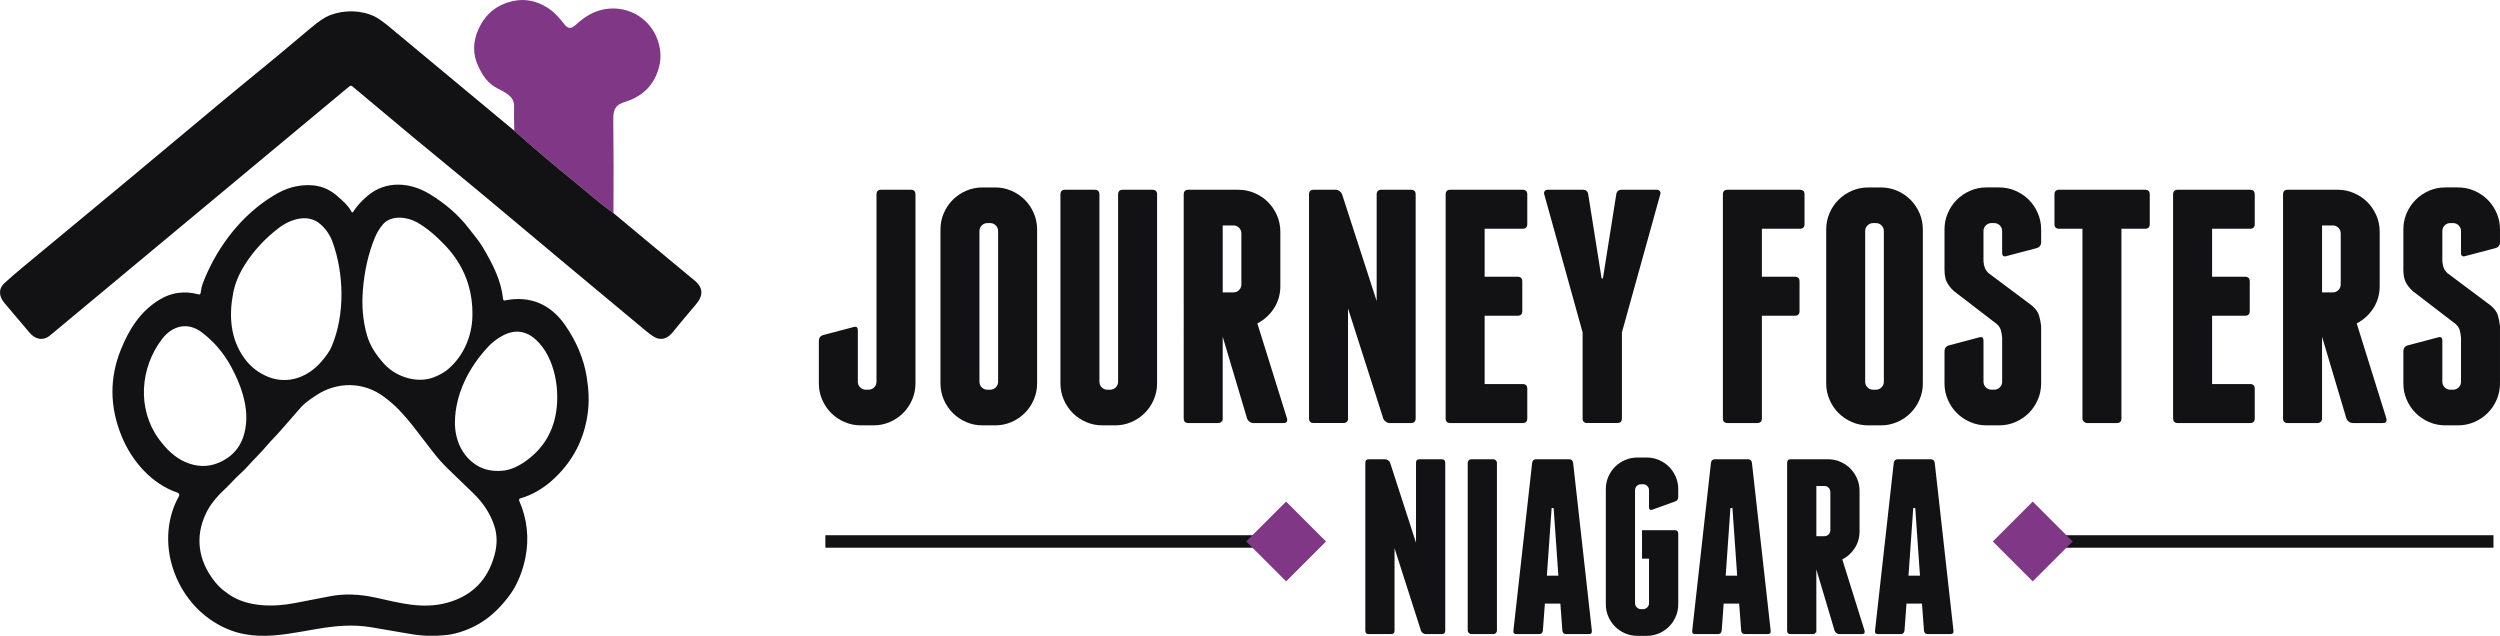 <?xml version="1.0" encoding="UTF-8"?><svg id="Layer_1" xmlns="http://www.w3.org/2000/svg" viewBox="0 0 378.993 96.392"><defs><style>.cls-1{fill:#121215;}.cls-1,.cls-2{stroke-width:0px;}.cls-2{fill:#803786;}</style></defs><path class="cls-2" d="m93,32.305c-1.014-.724-1.998-1.481-2.946-2.274-1.862-1.555-2.796-2.336-2.81-2.344-3.176-2.569-6.27-5.192-9.279-7.87-.038-1.296-.049-2.542-.03-3.742.022-1.563-1.544-2.147-2.695-2.773-1.295-.708-1.987-1.744-2.662-3.099-.946-1.905-.94-3.87.014-5.9,1.098-2.336,2.927-3.736,5.482-4.2,1.629-.295,3.245.044,4.846,1.014.998.604,1.922,1.626,2.676,2.604.478.62,1.006.667,1.577.139.451-.421.91-.798,1.377-1.128,4.507-3.225,10.638-.801,11.502,4.752.164,1.057.06,2.142-.312,3.249-.79,2.361-2.476,3.941-5.056,4.739-1.81.56-1.728,1.647-1.706,3.405.049,4.44.058,8.916.022,13.428"/><path class="cls-1" d="m77.965,19.816c3.009,2.678,6.103,5.301,9.279,7.87.014.008.948.79,2.81,2.345.948.792,1.932,1.549,2.946,2.273,1.615,1.356,3.242,2.711,4.876,4.067,2.318,1.921,4.794,3.976,7.431,6.162,1.378,1.14,1.266,2.356.216,3.588-1.301,1.525-2.484,2.943-3.55,4.255-.713.877-1.503,1.175-2.372.899-.367-.118-.957-.511-1.772-1.186-8.426-7.004-16.289-13.571-23.589-19.7-1.074-.902-2.053-1.716-2.941-2.443-5.928-4.856-11.887-9.805-17.88-14.852-.151-.129-.304-.129-.46,0-15.434,12.841-30.553,25.425-45.364,37.749-1.063.886-2.255.612-3.108-.402-1.32-1.563-2.585-3.057-3.799-4.487-.812-.951-1.017-2.112-.003-3.044.853-.781,1.769-1.577,2.75-2.386,10.009-8.266,20.324-16.844,30.942-25.733.869-.73,1.787-1.484,2.752-2.266,3.048-2.467,6.374-5.23,9.984-8.285,1.195-1.011,2.176-1.662,2.938-1.949,2.119-.798,4.611-.787,6.694.183.525.243,1.293.785,2.304,1.621,6.275,5.203,12.581,10.444,18.916,15.721"/><path class="cls-1" d="m58.205,60.151c-3.089-2.312-7.082-2.32-10.255-.238-1.134.746-1.889,1.328-2.26,1.752-1.14,1.298-2.165,2.47-3.07,3.519-.708.82-1.478,1.55-2.164,2.364-.479.566-1.009,1.143-1.586,1.73-.852.861-1.588,1.782-2.55,2.632-.798.705-1.432,1.505-2.205,2.208-.99.899-2.034,2.101-2.63,3.197-1.839,3.391-1.629,6.946.514,10.095.845,1.237,1.599,1.964,2.826,2.781,2.785,1.856,6.71,1.848,9.878,1.23,1.774-.347,3.583-.697,5.425-1.046,2.064-.391,4.316-.32,6.759.21,3.676.795,7.164,1.834,10.979.765,3.717-1.041,6.087-3.449,7.109-7.228.418-1.552.41-3.006-.024-4.361-.594-1.842-1.673-3.515-3.236-5.018-1.31-1.257-2.575-2.481-3.802-3.672-.782-.757-1.523-1.585-2.225-2.487-.847-1.088-1.697-2.192-2.55-3.312-.869-1.14-1.889-2.369-2.873-3.364-.543-.549-1.232-1.137-2.06-1.757m15.841-7.627c-2.944,3.104-5.054,7.233-5.081,11.51-.014,2.634,1.082,5.154,3.373,6.545,1.041.631,2.279.893,3.717.792,1.134-.079,2.309-.541,3.52-1.385,2.441-1.697,3.971-3.954,4.592-6.777.828-3.747.049-8.961-2.903-11.688-.995-.918-2.069-1.328-3.225-1.23-1.435.123-3.009,1.194-3.993,2.233m-39.007,3.071c-1.146-2.115-2.641-3.861-4.488-5.241-2.132-1.593-4.447-.967-5.983,1.039-3.329,4.358-3.813,10.575-.506,15.136,1.227,1.692,2.55,2.853,3.963,3.484,1.758.779,3.452.831,5.084.153,2.503-1.038,3.897-3.006,4.184-5.905.293-2.941-.795-5.974-2.254-8.666m.311-11.182c-.672,3.517-.421,6.958,1.689,9.893.927,1.287,2.14,2.232,3.641,2.836,2.998,1.205,6.108-.008,8.095-2.388.569-.678,1.176-1.438,1.52-2.263,2.058-4.916,1.828-11.125.109-15.836-.369-1.014-.965-1.891-1.79-2.634-1.902-1.716-4.605-.798-6.376.557-2.086,1.593-3.797,3.452-5.136,5.575-.899,1.426-1.481,2.847-1.752,4.26m21.483-8.397c-.976,2.369-1.583,5-1.815,7.894-.205,2.501.005,4.824.631,6.966.426,1.457,1.307,2.905,2.638,4.345,1.62,1.749,4.318,2.711,6.636,2.224,1.011-.213,2.265-.844,3.042-1.508,2.317-1.992,3.583-4.971,3.651-7.999.093-4.181-1.298-7.774-4.176-10.78-1.244-1.298-2.684-2.602-4.272-3.479-1.487-.82-3.914-1.101-5.127.347-.511.612-.913,1.276-1.208,1.99m-26.419,8.389c.068-.516.18-1.055.366-1.538,1.892-4.908,5.242-9.532,9.629-12.53,1.408-.962,2.813-1.752,4.436-2.08,2.463-.494,4.512-.046,6.15,1.35.874.744,1.765,1.503,2.304,2.512.049.095.183.098.24.008.506-.828,1.238-1.645,2.195-2.451,2.766-2.326,6.382-2.072,9.364-.279,2.342,1.41,4.479,3.222,6.105,5.394.659.875,1.356,1.637,1.936,2.61,1.604,2.689,2.831,5.116,3.129,7.936.019.172.112.243.284.208,3.81-.782,6.931.617,9.066,3.67,1.774,2.533,2.881,5.178,3.326,7.933.32,1.975.377,3.771.17,5.386-.533,4.148-2.37,7.608-5.51,10.381-1.309,1.156-3.037,2.184-4.723,2.632-.156.041-.238.21-.172.358,1.216,2.801,1.53,5.681.94,8.641-.372,1.869-1.134,3.937-2.266,5.512-1.342,1.866-2.818,3.301-4.433,4.306-1.533.957-3.529,1.736-5.368,1.919-1.845.183-3.591.134-5.234-.153-2.069-.358-4.108-.708-6.119-1.044-1.258-.211-2.605-.284-4.045-.222-5.732.249-11.573,2.84-17.288.662-4.512-1.719-7.759-5.673-8.945-10.264-.861-3.337-.525-7.04,1.175-10.027.118-.207.016-.47-.208-.546-3.886-1.304-6.912-4.736-8.475-8.551-1.812-4.424-1.861-8.783-.145-13.073,1.255-3.137,2.99-5.908,5.947-7.673,1.791-1.072,3.739-1.329,5.841-.768.194.052.303-.022.328-.219"/><rect class="cls-1" x="305.405" y="81.139" width="72.598" height="1.892"/><rect class="cls-2" x="303.878" y="77.808" width="8.554" height="8.554" transform="translate(32.213 241.941) rotate(-45)"/><rect class="cls-1" x="125.123" y="81.139" width="72.597" height="1.892"/><rect class="cls-2" x="190.693" y="77.808" width="8.554" height="8.554" transform="translate(-.938 161.907) rotate(-45)"/><path class="cls-1" d="m138.076,28.767c.471,0,.707.237.707.708v28.643c0,.877-.168,1.702-.504,2.477-.337.775-.792,1.448-1.364,2.019-.573.573-1.246,1.029-2.021,1.365s-1.599.504-2.475.504h-1.919c-.876,0-1.702-.168-2.477-.504s-1.448-.792-2.02-1.365c-.573-.571-1.028-1.244-1.364-2.019-.337-.775-.506-1.599-.506-2.477v-6.416c0-.47.218-.773.657-.908l4.597-1.213c.438-.136.657.032.657.504v7.779c0,.339.118.625.353.86.236.235.523.353.86.353h.404c.336,0,.622-.118.859-.353.235-.235.354-.521.354-.86v-28.391c0-.471.235-.708.706-.708h4.497Z"/><path class="cls-1" d="m157.223,58.119c0,.878-.169,1.702-.506,2.477-.336.775-.792,1.448-1.364,2.019-.573.573-1.246,1.029-2.021,1.365s-1.599.504-2.475.504h-1.919c-.876,0-1.702-.168-2.475-.504-.775-.336-1.449-.792-2.021-1.365-.573-.571-1.028-1.244-1.364-2.019-.337-.775-.506-1.599-.506-2.477v-23.34c0-.874.168-1.699.506-2.473.336-.775.791-1.449,1.364-2.021.572-.573,1.246-1.027,2.021-1.365.774-.336,1.599-.504,2.475-.504h1.919c.876,0,1.7.168,2.475.504.775.339,1.448.792,2.021,1.365.572.572,1.028,1.246,1.364,2.021.336.774.506,1.599.506,2.473v23.34Zm-5.911-23.087c0-.336-.118-.624-.354-.859-.236-.236-.522-.354-.859-.354h-.404c-.336,0-.624.118-.859.354-.236.235-.354.522-.354.859v22.834c0,.339.118.625.354.86.235.235.522.353.859.353h.404c.336,0,.622-.118.859-.353.236-.235.354-.521.354-.86v-22.834Z"/><path class="cls-1" d="m175.409,29.476v28.643c0,.877-.169,1.702-.506,2.477s-.792,1.448-1.364,2.019c-.573.573-1.246,1.029-2.021,1.365s-1.599.504-2.475.504h-1.919c-.876,0-1.702-.168-2.475-.504-.776-.336-1.449-.792-2.021-1.365-.573-.571-1.028-1.244-1.364-2.019-.337-.775-.506-1.599-.506-2.477v-28.643c0-.471.236-.708.707-.708h4.497c.472,0,.707.237.707.708v28.391c0,.339.118.625.354.86.235.235.522.353.859.353h.404c.336,0,.622-.118.859-.353.236-.235.354-.521.354-.86v-28.391c0-.471.235-.708.707-.708h4.497c.47,0,.707.237.707.708"/><path class="cls-1" d="m195.109,63.425c.101.471-.068.706-.506.706h-4.597c-.202,0-.395-.067-.58-.202-.186-.135-.312-.303-.38-.504l-3.687-12.378v13.084l-.051-.504c-.068.336-.286.504-.656.504h-4.497c-.472,0-.707-.235-.707-.706V29.475c0-.471.235-.708.707-.708h7.578c.875,0,1.7.17,2.475.507.774.336,1.448.792,2.02,1.363.572.573,1.028,1.246,1.365,2.021.335.775.504,1.599.504,2.477v8.234c0,1.246-.321,2.365-.96,3.359-.639.994-1.482,1.761-2.526,2.298l4.495,14.4Zm-9.749-19.097h1.616c.337,0,.624-.118.86-.353.235-.237.353-.523.353-.86v-7.73c0-.336-.118-.622-.353-.857-.236-.235-.522-.353-.86-.353h-1.616v10.154Z"/><path class="cls-1" d="m214.61,29.476v33.949c0,.471-.236.706-.707.706h-3.234c-.202,0-.395-.067-.58-.202-.186-.135-.312-.286-.38-.454l-5.354-16.723v16.672c0,.471-.236.706-.707.706h-4.497c-.472,0-.707-.235-.707-.706V29.476c0-.471.235-.708.707-.708h3.334c.202,0,.396.068.581.204.185.135.312.286.379.453l5.254,16.217v-16.166c0-.471.236-.708.707-.708h4.497c.471,0,.707.237.707.708"/><path class="cls-1" d="m231.532,58.928v4.498c0,.471-.236.706-.707.706h-10.962c-.472,0-.707-.235-.707-.706V29.476c0-.472.235-.708.707-.708h10.962c.471,0,.707.236.707.708v4.495c0,.471-.236.708-.707.708h-5.758v7.274h5.001c.47,0,.707.235.707.707v4.497c0,.472-.237.707-.707.707h-5.001v10.357h5.758c.471,0,.707.235.707.706"/><path class="cls-1" d="m251.639,28.995c.1.151.117.313.05.481l-5.81,20.914v13.034c0,.472-.236.707-.707.707h-4.547c-.472,0-.707-.235-.707-.707v-13.034l-5.81-20.914c-.068-.168-.051-.33.05-.481.101-.151.253-.227.454-.227h5.355c.471,0,.741.236.808.708l2.021,12.729h.203l2.02-12.729c.067-.472.336-.708.807-.708h5.356c.202,0,.354.076.454.227"/><path class="cls-1" d="m273.562,29.476v4.495c0,.471-.236.708-.707.708h-5.758v7.275h5.001c.47,0,.707.235.707.706v4.498c0,.471-.237.706-.707.706h-5.001v15.561c0,.471-.237.706-.707.706h-4.497c-.472,0-.707-.235-.707-.706V29.476c0-.471.235-.708.707-.708h10.962c.471,0,.707.237.707.708"/><path class="cls-1" d="m291.497,58.119c0,.878-.169,1.702-.506,2.477-.336.775-.792,1.448-1.364,2.019-.573.573-1.246,1.029-2.021,1.365s-1.599.504-2.474.504h-1.92c-.876,0-1.702-.168-2.475-.504-.775-.336-1.449-.792-2.021-1.365-.573-.571-1.028-1.244-1.364-2.019-.337-.775-.506-1.599-.506-2.477v-23.34c0-.874.168-1.699.506-2.473.336-.775.791-1.449,1.364-2.021.572-.573,1.246-1.027,2.021-1.365.774-.336,1.599-.504,2.475-.504h1.92c.875,0,1.699.168,2.474.504.775.339,1.448.792,2.021,1.365s1.028,1.246,1.364,2.021c.336.774.506,1.599.506,2.473v23.34Zm-5.911-23.087c0-.336-.118-.624-.354-.859-.236-.236-.522-.354-.859-.354h-.404c-.336,0-.624.118-.859.354-.236.235-.354.522-.354.859v22.834c0,.339.118.625.354.86.235.235.522.353.859.353h.404c.336,0,.622-.118.859-.353.236-.235.354-.521.354-.86v-22.834Z"/><path class="cls-1" d="m305.54,28.919c.775.339,1.448.792,2.021,1.365.572.572,1.027,1.246,1.364,2.021.336.774.506,1.599.506,2.473v1.92c0,.473-.22.777-.657.91l-4.598,1.213c-.438.136-.656-.032-.656-.504v-3.284c0-.336-.118-.624-.354-.859-.236-.236-.522-.354-.86-.354h-.403c-.337,0-.624.118-.86.354-.235.235-.353.522-.353.859v4.597c.033.372.101.692.203.96.1.269.286.54.556.808l6.617,4.952c.539.471.884.95,1.036,1.439.151.488.261,1.036.33,1.641v8.689c0,.876-.169,1.702-.506,2.477-.337.775-.792,1.448-1.364,2.019-.574.573-1.246,1.028-2.021,1.365-.775.336-1.599.504-2.475.504h-1.919c-.876,0-1.702-.168-2.477-.504-.775-.337-1.448-.792-2.02-1.365-.573-.571-1.028-1.244-1.364-2.019-.337-.775-.506-1.6-.506-2.477v-4.85c0-.472.219-.774.657-.909l4.598-1.213c.437-.135.656.033.656.504v6.214c0,.339.118.625.353.86.236.235.522.353.86.353h.403c.337,0,.624-.118.86-.353.236-.235.354-.521.354-.86v-6.668c-.035-.437-.102-.825-.203-1.161-.101-.336-.303-.64-.606-.91l-6.518-5.002c-.504-.47-.866-.941-1.086-1.413-.219-.471-.328-1.095-.328-1.87v-6.063c0-.874.168-1.699.506-2.473.336-.775.791-1.449,1.364-2.021.572-.573,1.245-1.027,2.02-1.365.775-.336,1.6-.504,2.477-.504h1.919c.876,0,1.7.168,2.475.504"/><path class="cls-1" d="m325.897,29.476v4.495c0,.471-.233.708-.706.708h-3.588v28.746c0,.471-.233.706-.706.706h-4.498c-.166,0-.325-.067-.477-.202s-.229-.303-.229-.504v-28.746h-3.536c-.472,0-.707-.237-.707-.708v-4.495c0-.471.235-.708.707-.708h13.033c.473,0,.706.237.706.708"/><path class="cls-1" d="m341.813,58.928v4.498c0,.471-.237.706-.708.706h-10.962c-.471,0-.708-.235-.708-.706V29.476c0-.472.237-.708.708-.708h10.962c.471,0,.708.236.708.708v4.495c0,.471-.237.708-.708.708h-5.758v7.274h5c.472,0,.708.235.708.707v4.497c0,.472-.236.707-.708.707h-5v10.357h5.758c.471,0,.708.235.708.706"/><path class="cls-1" d="m361.766,63.425c.101.471-.067.706-.506.706h-4.597c-.202,0-.395-.067-.58-.202-.185-.135-.313-.303-.38-.504l-3.687-12.378v13.084l-.052-.504c-.066.336-.286.504-.656.504h-4.496c-.471,0-.708-.235-.708-.706V29.475c0-.471.237-.708.708-.708h7.578c.875,0,1.699.17,2.474.507.775.336,1.448.792,2.021,1.363.573.573,1.028,1.246,1.365,2.021.336.775.504,1.599.504,2.477v8.234c0,1.246-.32,2.365-.96,3.359-.64.994-1.483,1.761-2.526,2.298l4.496,14.4Zm-9.749-19.097h1.616c.337,0,.624-.118.859-.353.236-.237.355-.523.355-.86v-7.73c0-.336-.119-.622-.355-.857-.235-.235-.521-.353-.859-.353h-1.616v10.154Z"/><path class="cls-1" d="m375.104,28.919c.773.339,1.448.792,2.019,1.365.574.572,1.029,1.246,1.365,2.021.336.774.504,1.599.504,2.473v1.92c0,.473-.218.777-.656.91l-4.598,1.213c-.438.136-.656-.032-.656-.504v-3.284c0-.336-.118-.624-.353-.859-.237-.236-.523-.354-.86-.354h-.403c-.339,0-.626.118-.861.354-.234.235-.353.522-.353.859v4.597c.033.372.102.692.202.96.102.269.287.54.557.808l6.618,4.952c.539.471.884.95,1.036,1.439.151.488.261,1.036.327,1.641v8.689c0,.876-.168,1.702-.504,2.477s-.792,1.448-1.365,2.019c-.571.573-1.246,1.028-2.019,1.365-.776.336-1.601.504-2.477.504h-1.919c-.876,0-1.702-.168-2.477-.504-.775-.337-1.448-.792-2.021-1.365-.571-.571-1.026-1.244-1.363-2.019-.336-.775-.504-1.6-.504-2.477v-4.85c0-.472.218-.774.657-.909l4.597-1.213c.437-.135.656.033.656.504v6.214c0,.339.119.625.353.86.235.235.522.353.861.353h.403c.336,0,.622-.118.86-.353.235-.235.353-.521.353-.86v-6.668c-.033-.437-.101-.825-.202-1.161-.101-.336-.303-.64-.607-.91l-6.517-5.002c-.507-.47-.869-.941-1.087-1.413-.22-.471-.327-1.095-.327-1.87v-6.063c0-.874.168-1.699.504-2.473.337-.775.792-1.449,1.363-2.021.573-.573,1.246-1.027,2.021-1.365.775-.336,1.6-.504,2.477-.504h1.919c.875,0,1.7.168,2.477.504"/><path class="cls-1" d="m219.094,70.155v25.442c0,.354-.176.53-.53.53h-2.422c-.153,0-.298-.05-.437-.15-.138-.101-.233-.214-.283-.342l-4.013-12.531v12.493c0,.354-.177.53-.531.53h-3.369c-.354,0-.53-.176-.53-.53v-25.442c0-.352.176-.53.53-.53h2.499c.15,0,.295.051.434.153.139.1.234.214.285.34l3.936,12.154v-12.116c0-.352.176-.53.53-.53h3.37c.354,0,.53.178.53.53"/><rect class="cls-1" x="222.501" y="69.625" width="4.43" height="26.502" rx=".53" ry=".53"/><path class="cls-1" d="m241.317,95.596c.05.355-.101.531-.454.531h-3.445c-.329,0-.518-.176-.568-.531l-.303-4.088h-2.347l-.303,4.088c-.05.355-.241.531-.568.531h-3.444c-.354,0-.506-.176-.455-.531l2.841-25.442c.05-.352.252-.53.605-.53h4.998c.353,0,.555.178.606.53l2.84,25.442Zm-5.073-8.328l-.719-10.26h-.303l-.719,10.26h1.742Z"/><path class="cls-1" d="m251.501,69.739c.581.252,1.086.591,1.514,1.021.43.43.771.933,1.022,1.514.252.58.379,1.199.379,1.855v1.213c0,.352-.164.58-.492.682l-3.445,1.247c-.329.102-.492-.023-.492-.377v-2.575c0-.252-.089-.465-.265-.644-.177-.177-.391-.265-.644-.265h-.303c-.253,0-.467.088-.643.265-.177.178-.265.392-.265.644v17.112c0,.254.088.468.265.644.176.177.39.265.643.265h.303c.253,0,.467-.088.644-.265.176-.176.265-.39.265-.644v-6.739h-1.06v-4.315h4.96c.353,0,.53.176.53.53v10.714c0,.658-.127,1.275-.379,1.855-.252.581-.592,1.087-1.022,1.514-.429.43-.933.772-1.514,1.023s-1.198.378-1.855.378h-1.438c-.658,0-1.275-.126-1.856-.378-.58-.252-1.085-.594-1.513-1.023-.43-.428-.771-.933-1.022-1.514-.253-.58-.379-1.197-.379-1.855v-17.491c0-.656.126-1.275.379-1.855.252-.581.592-1.085,1.022-1.514.429-.43.933-.769,1.513-1.021.581-.254,1.198-.38,1.856-.38h1.438c.657,0,1.274.126,1.855.38"/><path class="cls-1" d="m268.424,95.596c.05.355-.101.531-.454.531h-3.445c-.329,0-.518-.176-.568-.531l-.303-4.088h-2.347l-.303,4.088c-.05.355-.241.531-.567.531h-3.445c-.354,0-.506-.176-.455-.531l2.841-25.442c.05-.352.252-.53.605-.53h4.998c.353,0,.555.178.606.53l2.84,25.442Zm-5.073-8.328l-.719-10.26h-.303l-.719,10.26h1.742Z"/><path class="cls-1" d="m282.66,95.597c.075.354-.051.53-.379.53h-3.445c-.151,0-.297-.05-.435-.151-.139-.1-.234-.228-.284-.379l-2.764-9.275v9.805l-.038-.38c-.051.254-.215.38-.492.38h-3.37c-.354,0-.53-.176-.53-.53v-25.442c0-.353.176-.531.53-.531h5.679c.656,0,1.274.128,1.855.38.58.252,1.085.594,1.514,1.021.429.43.769.935,1.022,1.516.252.581.379,1.198.379,1.854v6.171c0,.935-.241,1.775-.719,2.518-.48.746-1.111,1.32-1.894,1.723l3.371,10.791Zm-7.307-14.312h1.212c.252,0,.467-.088.644-.264.176-.177.265-.391.265-.644v-5.793c0-.253-.089-.467-.265-.644-.177-.176-.392-.266-.644-.266h-1.212v7.61Z"/><path class="cls-1" d="m296.137,95.596c.05.355-.101.531-.454.531h-3.445c-.329,0-.518-.176-.568-.531l-.303-4.088h-2.347l-.303,4.088c-.05.355-.241.531-.567.531h-3.445c-.354,0-.506-.176-.455-.531l2.841-25.442c.05-.352.252-.53.605-.53h4.998c.353,0,.555.178.606.53l2.84,25.442Zm-5.073-8.328l-.719-10.26h-.303l-.719,10.26h1.742Z"/></svg>